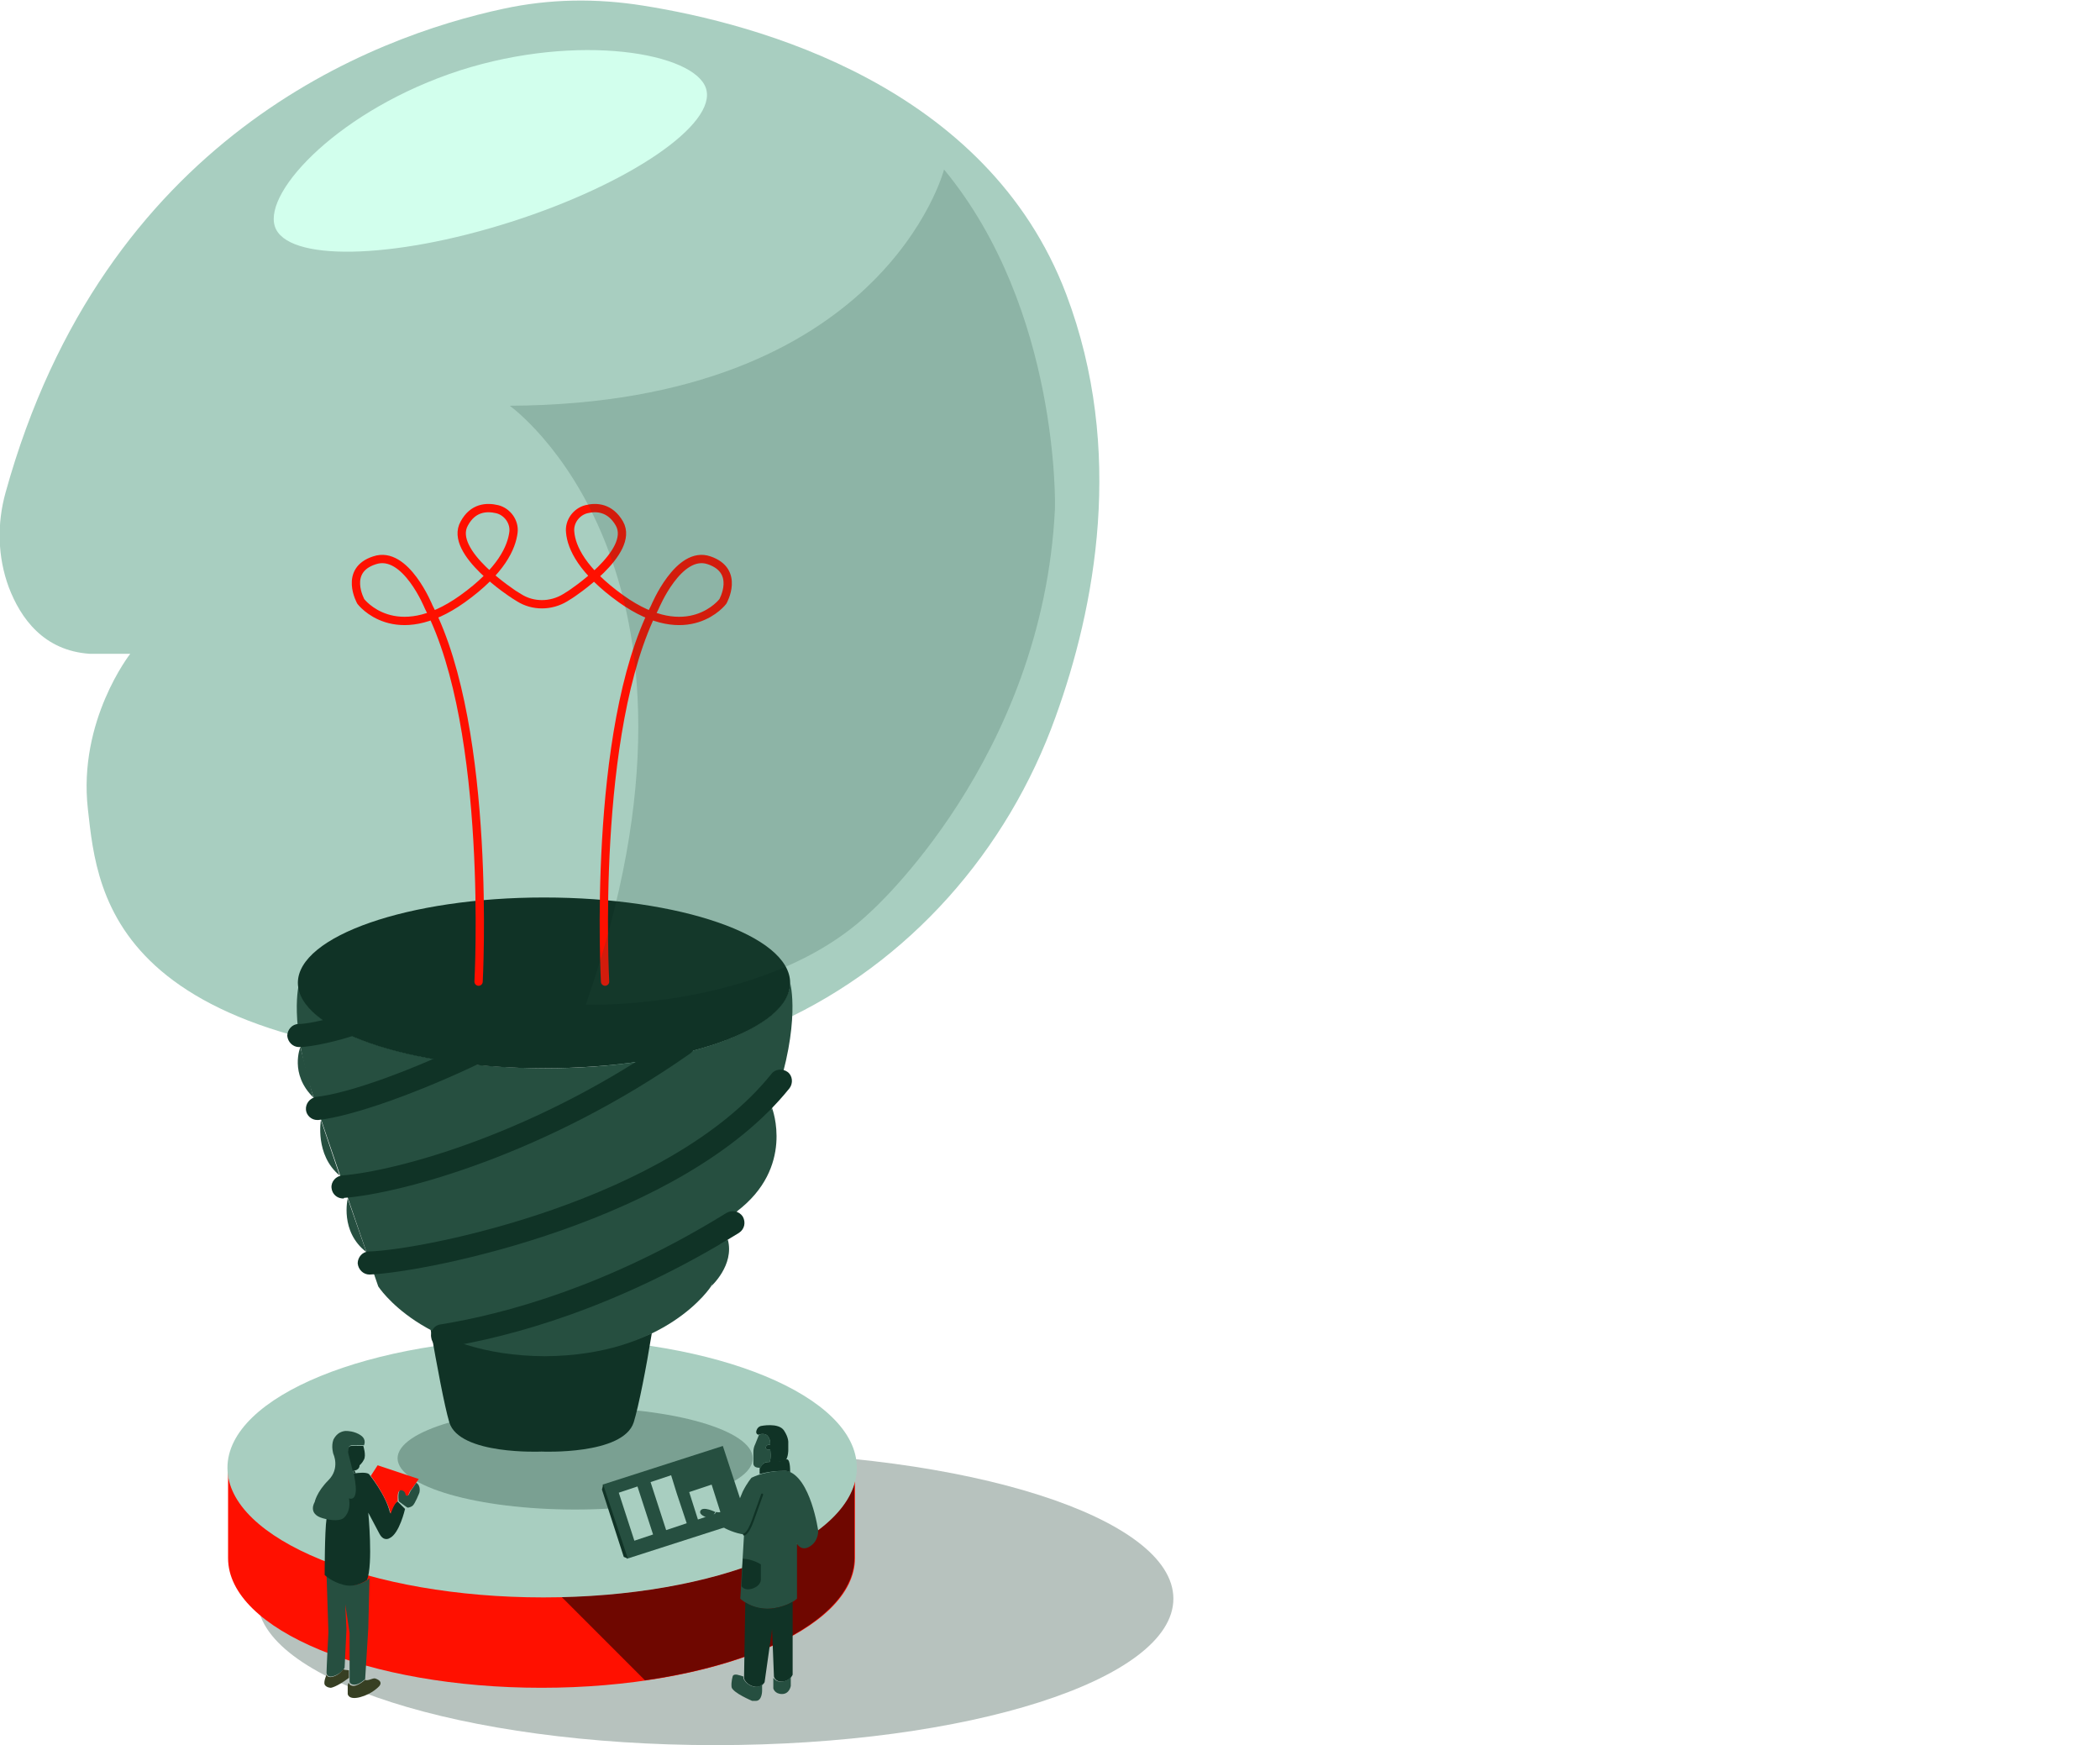 <?xml version="1.0" encoding="UTF-8"?>
<svg xmlns="http://www.w3.org/2000/svg" xmlns:xlink="http://www.w3.org/1999/xlink" version="1.1" id="Ebene_1" x="0px" y="0px" width="337px" height="280px" viewBox="0 0 337 280" xml:space="preserve">
<path opacity="0.3" fill="#103326" d="M114.8,280c40.6,0,73.5-10.5,73.5-23.5c0-13-32.9-23.5-73.5-23.5  c-40.6,0-73.5,10.5-73.5,23.5C41.3,269.5,74.2,280,114.8,280z"></path>
<path fill="#2A3B3F" d="M56.8,235.4c0,0,0.1,1,0.6,1.2s-1.4,1-1.4,1l-0.9-3l1.6-0.4L56.8,235.4z"></path>
<path fill="#FF1000" d="M36.6,250c0,11.5,22.5,20.8,50.3,20.8c27.8,0,50.3-9.3,50.3-20.8v-14.6H36.6L36.6,250z"></path>
<path fill="#6F0700" d="M90.1,256.2l13.4,13.4c19.6-2.8,33.6-10.6,33.6-19.6v-12C134.2,247.9,114.5,255.7,90.1,256.2z"></path>
<path fill="#A8CEC0" d="M137.5,235.5c0,11.5-22.5,20.8-50.3,20.8c-27.8,0-50.7-9.3-50.7-20.8c0-11.5,22.9-20.8,50.7-20.8  C115,214.7,137.5,224,137.5,235.5z"></path>
<path opacity="0.3" fill="#103326" d="M92.3,242.2c15.7,0,28.5-3.7,28.5-8.2c0-4.5-12.7-8.2-28.5-8.2  c-15.7,0-28.5,3.7-28.5,8.2C63.9,238.5,76.6,242.2,92.3,242.2z"></path>
<path fill="#A8CEC0" d="M92.6,171.1c-74.9,0-76.9-27.1-78.5-41.3c-1.6-14.2,6.8-24.9,6.8-24.9h-6.5c-7.4-0.5-11.1-5.7-13-10.7  c-1.8-4.9-1.9-10.2-0.5-15.2c15.8-57,58.9-73.1,79.9-77.6c7.4-1.6,14.9-1.7,22.4-0.5c18.3,2.9,55.2,12.8,67.9,46.3  c9.5,25.1,4.6,50.4-1.7,67.8c-7.7,21.5-23.5,39.5-44.3,49C115.9,168.1,105,171.1,92.6,171.1z"></path>
<path fill="#103326" d="M69.1,213.3c1,5.7,2.2,12.2,3,14.9c1.6,5.3,14.8,4.7,14.8,4.7s13.1,0.6,14.8-4.7c0.8-2.6,2-8.7,2.9-14.3  c-4.3,1.9-10,3.4-17.4,3.4C79.3,217.3,73.4,215.5,69.1,213.3z"></path>
<path fill="#264F40" d="M126.8,157.7c-0.3,7.5-17.6,13.7-39.4,13.7c-21.8-0.1-39.4-6.1-39.4-13.6c0,0-1.8,6.1,2.5,18.8  c4.3,12.7,10.2,29.8,10.2,29.8s7.1,11.1,26.7,11.2c0,0,0,0,0,0c0,0,0,0,0,0c19.6-0.1,26.7-11.2,26.7-11.2s5.9-17,10.2-29.8  C128.6,164,126.8,157.7,126.8,157.7z"></path>
<path fill="#103326" d="M48,168c-1,0-1.8-0.8-1.9-1.8c0-1,0.8-1.9,1.8-1.9c1.8,0,6-1.1,7.9-1.7c1-0.3,2,0.2,2.3,1.2  c0.3,1-0.2,2-1.2,2.3C54.7,166.9,50.1,168,48,168L48,168z"></path>
<path fill="#103326" d="M50.9,179.7c-0.9,0-1.7-0.7-1.8-1.6c-0.1-1,0.6-1.9,1.6-2.1c5.5-0.6,15.9-4.5,24.7-8.8  c0.9-0.4,2-0.1,2.5,0.9c0.4,0.9,0.1,2-0.9,2.5c-9.2,4.4-19.9,8.4-25.9,9.1C51,179.7,51,179.7,50.9,179.7z"></path>
<path fill="#103326" d="M55.1,192.3c-1,0-1.8-0.7-1.9-1.7c-0.1-1,0.7-1.9,1.7-2c8.7-0.7,31.3-6.7,53.7-22.6c0.8-0.6,2-0.4,2.6,0.4  c0.6,0.8,0.4,2-0.4,2.6c-23.2,16.3-46.5,22.5-55.6,23.2C55.2,192.2,55.2,192.3,55.1,192.3z"></path>
<path fill="#103326" d="M59.3,204.5c-1,0-1.8-0.8-1.9-1.8c0-1,0.8-1.9,1.8-1.9c9.1-0.3,48.3-8.2,64.6-28.5c0.6-0.8,1.8-0.9,2.6-0.3  c0.8,0.6,0.9,1.8,0.3,2.6C109.6,195.9,68.8,204.1,59.3,204.5C59.4,204.5,59.4,204.5,59.3,204.5z"></path>
<path fill="#103326" d="M71,216.2c-0.9,0-1.7-0.7-1.8-1.6c-0.2-1,0.5-2,1.5-2.1c10.4-1.7,26.8-6.1,45.9-17.9c0.9-0.5,2-0.3,2.6,0.6  c0.5,0.9,0.3,2-0.6,2.6C99,209.9,82,214.5,71.3,216.2C71.2,216.2,71.1,216.2,71,216.2z"></path>
<path fill="#103326" d="M87.3,171.4c21.8,0,39.5-6.2,39.5-13.7c0-7.6-17.7-13.7-39.5-13.7c-21.8,0-39.5,6.2-39.5,13.7  C47.9,165.3,65.5,171.4,87.3,171.4z"></path>
<path fill="none" stroke="#FF1000" stroke-width="1.333" stroke-linecap="round" stroke-linejoin="round" d="M97.1,157.5  c0,0-2.2-40.3,8-60.1c0,0,3.8-9.2,8.7-7.5c5,1.7,2.2,6.6,2.2,6.6s-5.5,7.3-16.3-0.4c-6.3-4.5-8-8.3-8.2-10.7c-0.2-1.7,1-3.3,2.6-3.7  c1.6-0.4,3.8-0.3,5.3,2.3c2.6,4.6-7.9,11.4-7.9,11.4s-0.3,0.2-0.8,0.5c-2.3,1.4-5.2,1.4-7.4,0c-0.5-0.3-0.8-0.5-0.8-0.5  S71.9,88.6,74.5,84c1.4-2.6,3.6-2.7,5.3-2.3c1.6,0.4,2.8,2,2.6,3.7c-0.3,2.4-1.9,6.2-8.2,10.7c-10.8,7.7-16.3,0.4-16.3,0.4  s-2.8-5,2.2-6.6c5-1.7,8.7,7.5,8.7,7.5c10.2,19.8,8,60.1,8,60.1"></path>
<path fill="#264F40" d="M123.9,177.8c0,0,3.7,9.5-5.7,16.6l-1.5-6.6c0,0,4.4-4.2,4.4-4.4S123.9,177.8,123.9,177.8z"></path>
<path fill="#264F40" d="M114.1,206.4c0,0,3.8-3.4,2.7-7.5l-1.2,0.7l-1.4,3V206.4z"></path>
<path fill="#264F40" d="M55.8,192.3c0,0-1.3,5.3,3,8.6L55.8,192.3z"></path>
<path fill="#264F40" d="M51.5,179.7c0,0-1,5.6,3,8.9L51.5,179.7z"></path>
<path fill="#264F40" d="M48.2,168c0,0-1.8,4.3,2.1,8.1L48.2,168z"></path>
<path fill="#264F40" d="M116,232l-19.3,6.2l3.9,11.9l19.3-6.2L116,232z"></path>
<path fill="#A8CEC0" d="M99.3,239.5l2.5,7.7l3-1l-2.5-7.7L99.3,239.5z"></path>
<path fill="#A8CEC0" d="M115.6,242.6l-1.4-4.4l-3.6,1.2l1.4,4.4L115.6,242.6z"></path>
<path fill="#A8CEC0" d="M107.7,236.7l-3.3,1.1l2.5,7.7l3.3-1.1l-1.6-4.8L107.7,236.7z"></path>
<path fill="#264F40" d="M119.4,246.2l-0.6,10.3c0,0,1.9,1.9,4.9,1.6c2.9-0.3,4.2-1.6,4.2-1.6v-8.8c0,0,0.7,1.3,2.1,0.4  c1.4-0.9,1.3-2.5,1.3-2.5s-1.2-8.6-5-9.6c0,0-3-0.2-5.7,1.1c0,0-0.7,0.8-1.4,2.2l-1.5,3.6l-2.8-0.3l-0.7,1.2  C114.1,243.8,116.5,245.8,119.4,246.2z"></path>
<path fill="none" stroke="#103326" stroke-width="0.333" stroke-linecap="round" stroke-miterlimit="10" d="M119.4,246.2  c0,0,0.6,0,1.4-2.2c0.8-2.2,1.5-4.2,1.5-4.2"></path>
<path fill="#103326" d="M120.7,254.9c1.5-0.5,1.4-1.5,1.4-1.5V251c0,0-1.4-0.9-2.9-0.9l-0.2,4.4  C119.2,254.8,119.7,255.2,120.7,254.9z"></path>
<path fill="#103326" d="M119.6,257.1l-0.2,12.2c0,0,0.3,1,1.6,1.3c1.2,0.3,1.7-0.7,1.7-0.7l1.2-8.5l0.3,7.6c0,0,0.2,0.9,1.4,0.8  c1.2-0.1,1.6-1.1,1.6-1.1V257c-0.7,0.4-1.8,0.9-3.5,1.1C121.8,258.2,120.4,257.6,119.6,257.1z"></path>
<path fill="#264F40" d="M125.5,269.8c-0.9,0.1-1.2-0.4-1.4-0.6l0,0v1.7c0,0,0.2,0.9,1.4,0.9c1.2,0,1.4-1.3,1.4-1.3v-1.5  C126.8,269.2,126.4,269.7,125.5,269.8z"></path>
<path fill="#264F40" d="M120.9,270.6c-1.2-0.3-1.6-1.3-1.6-1.3l0-0.3c-0.2-0.1-0.6-0.2-1-0.3c-0.6-0.1-0.7,0.2-0.7,0.2  s-0.3,0.9-0.2,1.8c0.2,0.9,3.3,2.2,3.3,2.2h0.6c1,0,1-1.6,1-1.6v-1.2C122.3,270.3,121.8,270.8,120.9,270.6z"></path>
<path fill="#103326" d="M126.2,236c0.2,0.1,0.4,0.1,0.6,0.2c0-0.5,0-2.4-0.7-2c-0.9,0.4-2.4,0.3-3.1,0.4s-1.1,1-1.1,1v0.9h0  C124.1,235.9,126.2,236,126.2,236z"></path>
<path fill="#264F40" d="M123,234.6c0.1,0,0.3,0,0.5,0c0.3-0.7,0.1-2,0.1-2s-0.8,0.1-0.7-0.4c0.1-0.5,0.7-0.4,0.7-0.4  s0.1-0.8-0.4-1.4c-0.5-0.6-1.4-0.2-1.4-0.2l-0.6,1.5c-0.2,0.4-0.3,0.8-0.3,1.3c0,0.6,0,1.4,0,1.9c0.1,0.6,0.7,0.6,1.2,0.6  C122.2,235.1,122.5,234.7,123,234.6z"></path>
<path fill="#103326" d="M123.2,230.4c0.5,0.6,0.4,1.4,0.4,1.4s-0.6-0.1-0.7,0.4c-0.1,0.5,0.7,0.4,0.7,0.4s0.2,1.3-0.1,2l0,0  c0.8,0,1.9,0,2.6-0.3c0,0,0,0,0,0c0.4-0.6,0.4-1.6,0.4-1.6v-1.2c0,0,0.1-0.8-0.7-2c-0.9-1.3-3.7-0.7-3.7-0.7s-0.5,0.1-0.7,0.7  c-0.2,0.6,0.3,0.7,0.3,0.7S122.7,229.8,123.2,230.4z"></path>
<path fill="#103326" d="M100.6,250l-0.5-0.2L96.6,239l0.2-0.8l3.9,11.7"></path>
<path fill="#264F40" d="M112.4,242.4c-0.4,0.8,1.7,1.3,1.7,1.3l0.7-1.1C114.8,242.6,112.8,241.6,112.4,242.4z"></path>
<path fill="#264F40" d="M55.5,254.2c-2-0.5-3.1-1.6-3.1-1.6l0.3,9.3c0,0-0.3,5.8-0.3,6.5c0,0,0,0.9,1.2,0.5c1.2-0.4,1.7-1.3,1.7-1.3  l0.3-6.2l-0.2-4l0.7,4.6v7.8c0,0,0,0.5,0.8,0.5c0.8,0,1.7-0.9,1.7-0.9l0.5-8.1l0.2-8.1C59.2,253.4,57.5,254.7,55.5,254.2z"></path>
<path fill="#103326" d="M63.8,240.9c-0.6,0.2-1.2,1.9-1.2,1.9c-0.6-2.9-3.4-6.3-3.4-6.3c-0.9-0.6-4.3,0.3-4.3,0.3  c-1.6,0.5-2.5,6.9-2.5,6.9c-0.3,1.9-0.3,9-0.3,9s1.1,1.1,3.1,1.6c2,0.5,3.7-0.8,3.7-0.8c1-2.6,0.2-10.8,0.2-10.8s1.1,2.1,1.8,3.4  c0.7,1.3,1.6,0.7,1.6,0.7c1.6-0.7,2.5-4.7,2.5-4.7L63.8,240.9z"></path>
<path fill="#264F40" d="M53.5,233.3c0,0,1.1,2.3-0.8,4.2c-1.9,1.9-2.2,3.5-2.2,3.5s-1.2,1.9,1.3,2.6c2.5,0.7,3.3,0,3.3,0  s1.3-0.9,0.9-3.2c0,0,1,0.5,1.1-1.2c0.1-1.6-1-5.7-1-5.7s-0.6-1.5,0.3-1.6c0.8-0.1,2,0,2,0s0.5-0.9-0.5-1.6c-1-0.7-2.2-0.7-2.2-0.7  s-1.4-0.2-2.2,1.4C53.1,232.1,53.5,233.3,53.5,233.3z"></path>
<path fill="#103326" d="M58.3,232c0,0-1.1-0.1-2,0c-0.8,0.1-0.3,1.6-0.3,1.6s0.3,1.2,0.6,2.4c1.2-0.1,1.1-0.9,1.1-0.9  s0.4-0.3,0.7-0.9C58.8,233.5,58.3,232,58.3,232z"></path>
<path fill="#FF1000" d="M63.8,240.9l1.1,0.7L63.8,240.9c0.1,0-0.2-1.8,0.5-1.7C65,239.2,65,240,65,240s0.4,0.3,0.6-0.3  c0.2-0.6,0.5-0.8,0.5-0.8l1.1-1.6l-6.6-2.2l-1.1,1.7c0.6,0.8,2.6,3.6,3.2,6.1C62.7,242.8,63.3,241.1,63.8,240.9z"></path>
<path fill="#D2FFED" d="M44.1,36.3c1.8,5.7,18.8,5.4,37.9-0.7c19.1-6.1,33.1-15.7,31.3-21.4c-1.8-5.7-20.4-9-39.5-2.9  C54.7,17.5,42.3,30.6,44.1,36.3z"></path>
<path fill="#264F40" d="M66.8,237.9l-0.6,0.9c0,0-0.3,0.3-0.5,0.8c-0.2,0.6-0.6,0.3-0.6,0.3s0-0.7-0.7-0.8c-0.7-0.1-0.4,1.8-0.4,1.8  l1,0.7l-1.1-0.7l1.5,1c0,0,0.4,0,0.8-0.3c0.4-0.3,1.1-2.1,1.1-2.1S67.6,238.4,66.8,237.9z"></path>
<path opacity="0.2" fill="#264F40" d="M151.5,27.2c0,0-9.7,37.6-69.7,37.9c0,0,36.7,26.1,12.2,96.1  c0,0,29,1,45.6-14.8c0,0,27.8-24.6,29.7-64.9C169.3,81.5,170.1,49.7,151.5,27.2z"></path>
<path fill="#373F23" d="M55.1,267.8c-0.2,0.3-0.7,0.9-1.6,1.2c-0.7,0.2-1,0-1.1-0.3c0,0-0.5,1.1-0.3,1.6c0.3,0.5,1,0.5,1,0.5  s0.9-0.1,2.9-1.6v-1.2C55.6,267.9,55.3,268,55.1,267.8z"></path>
<path fill="#373F23" d="M60.2,269.3c-0.4-0.1-1.2,0.5-1.7,0.2l0,0.1c0,0-0.9,0.8-1.7,0.9c-0.8,0-0.8-0.5-0.8-0.5s-0.2,0.1-0.2,0.5  v1.3c0,0,0.1,1,2,0.5c1.9-0.5,3-1.7,3-1.7S61.7,269.8,60.2,269.3z"></path>
<path fill="#103326" d="M56.7,235.9c0,0.2,0.1,0.3,0.1,0.5c0.1,0,0.2,0,0.3,0c-0.1-0.1-0.1-0.3-0.2-0.4  C56.8,235.9,56.8,236,56.7,235.9C56.7,235.9,56.7,235.9,56.7,235.9z"></path>
</svg>
